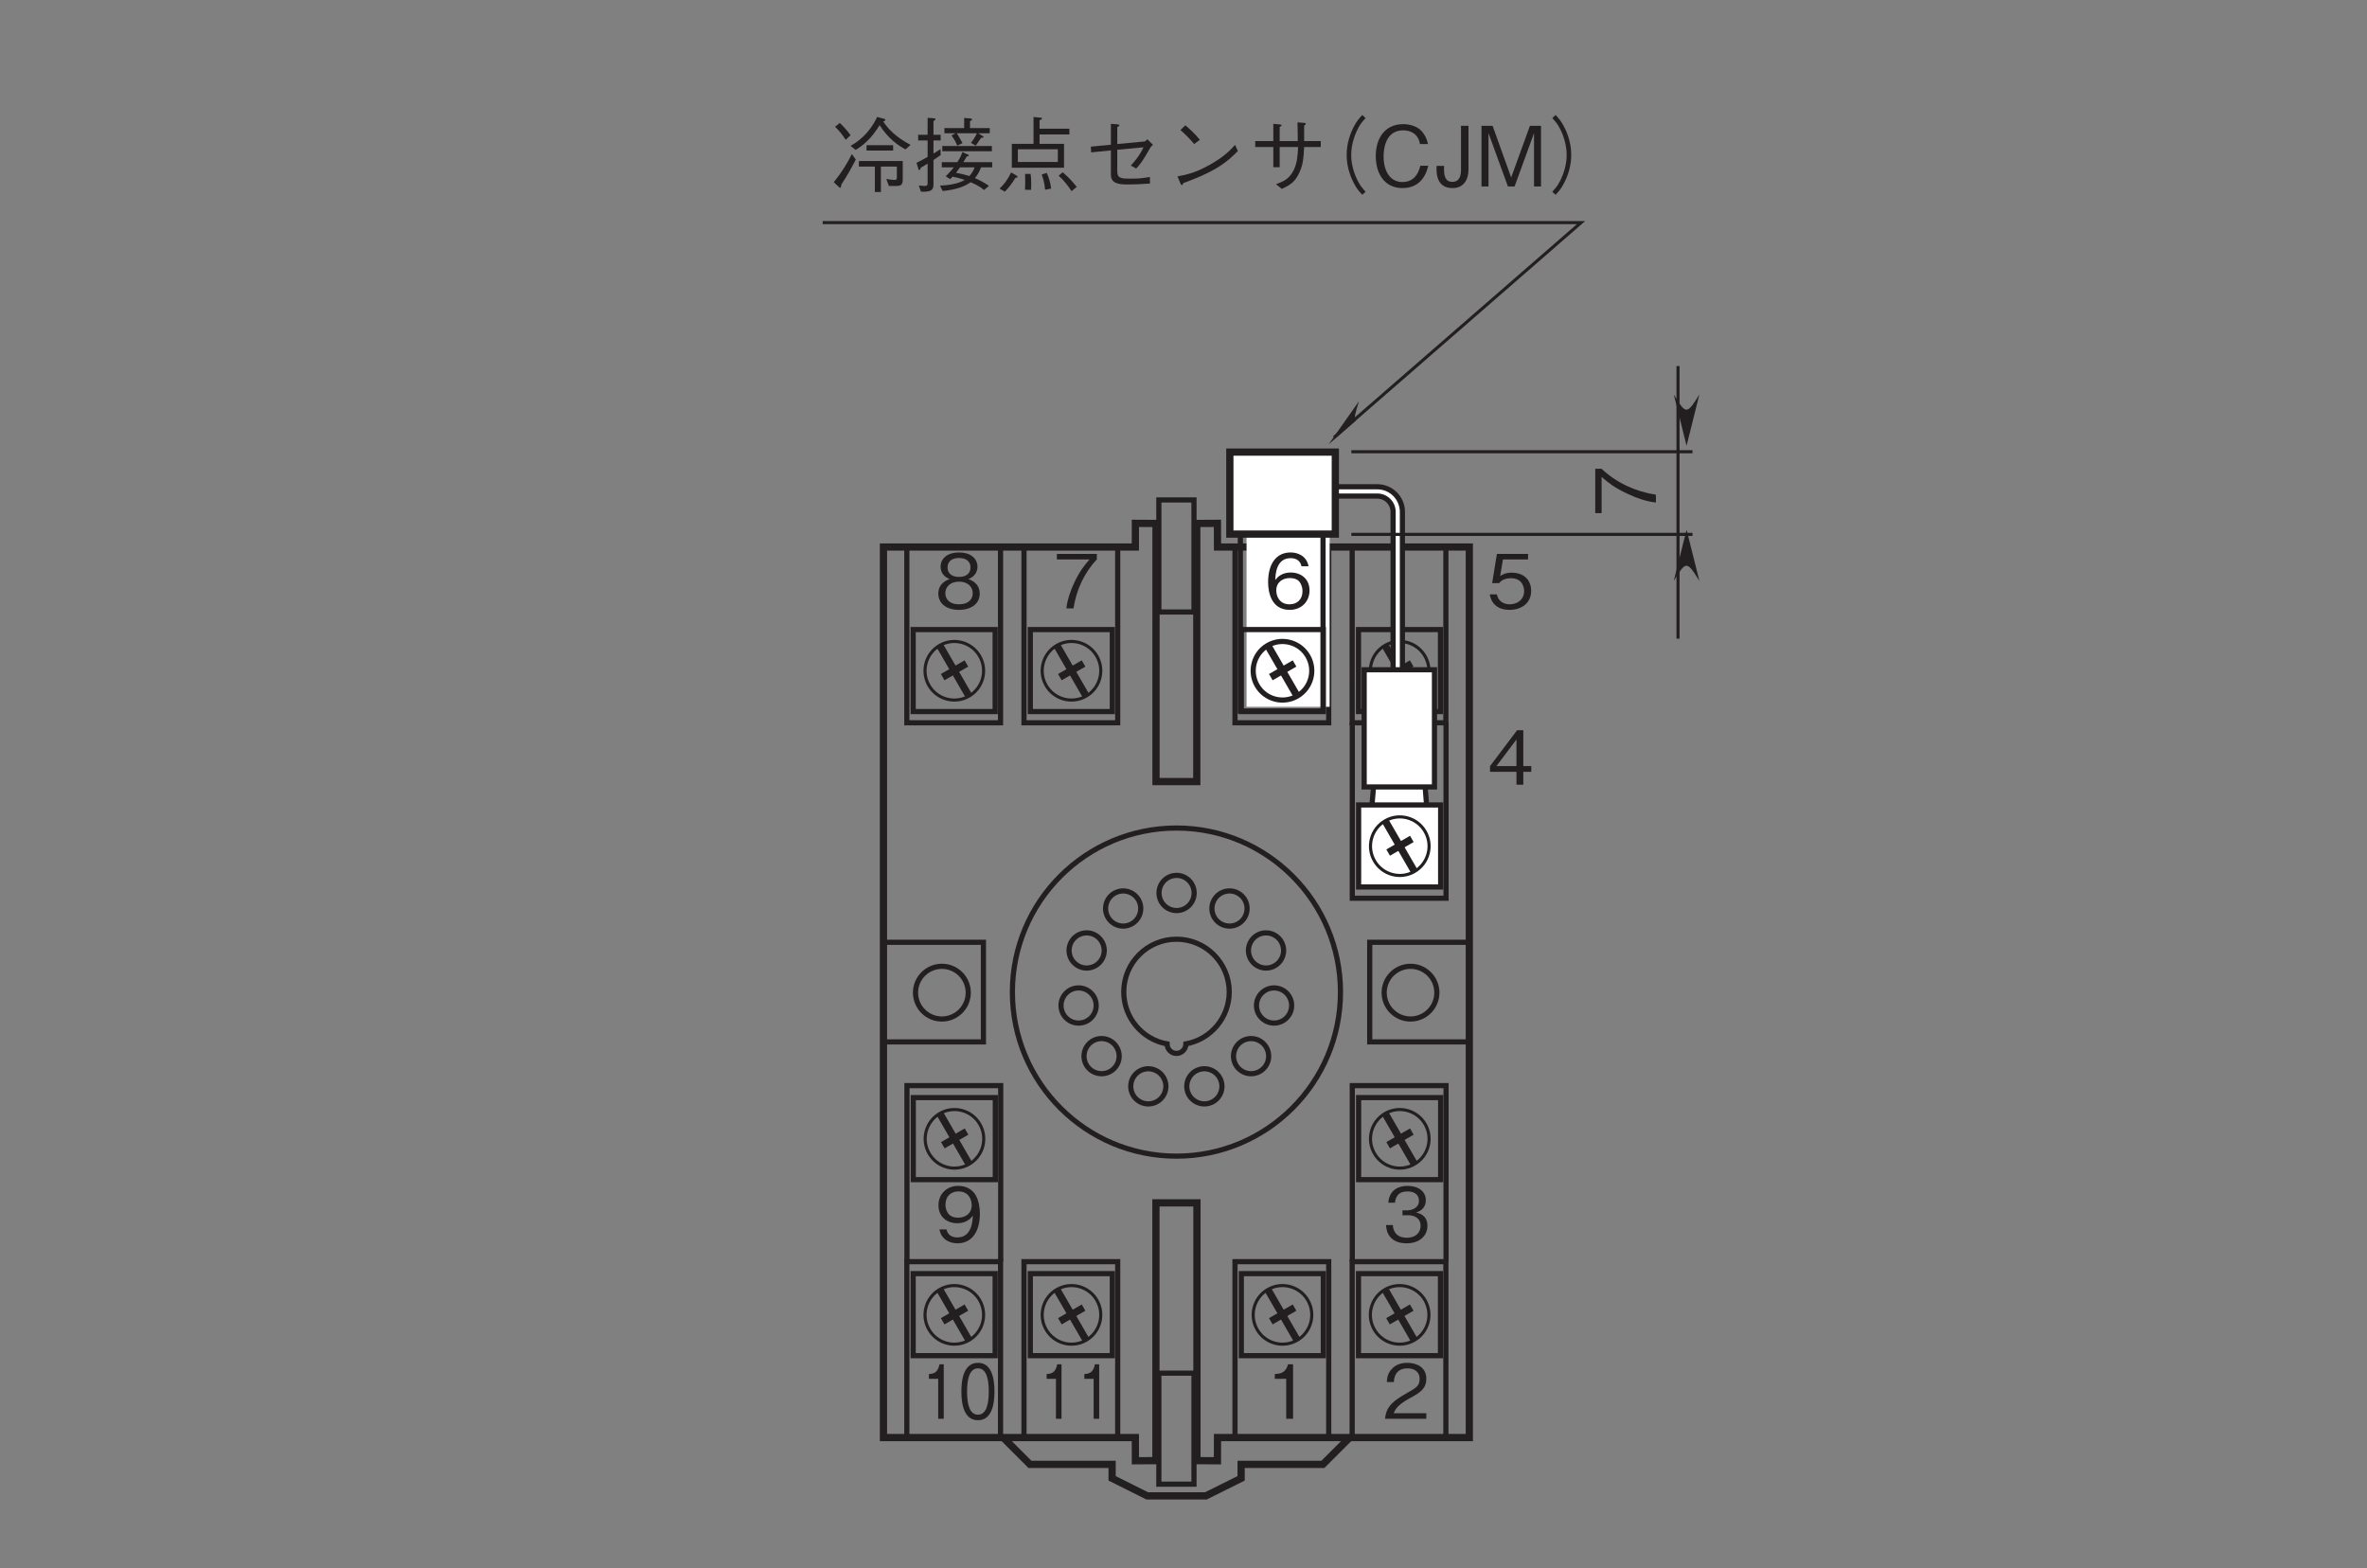 <?xml version="1.0" encoding="UTF-8"?>
<svg xmlns="http://www.w3.org/2000/svg" xmlns:xlink="http://www.w3.org/1999/xlink" width="226.77pt" height="150.24pt" viewBox="0 0 226.77 150.24" version="1.2">
<rect x="0" y="0" width="226.77" height="150.24" fill="#808080" stroke="none"/>
<defs>
<g>
<symbol overflow="visible" id="glyph0-0">
<path style="stroke:none;" d="M 0.719 0.859 L 6.438 0.859 L 6.438 -6.297 L 0.719 -6.297 Z M 3.578 -3.016 L 1.297 -5.938 L 5.859 -5.938 Z M 3.812 -2.719 L 6.078 -5.641 L 6.078 0.203 Z M 1.297 0.5 L 3.578 -2.422 L 5.859 0.5 Z M 1.078 -5.641 L 3.344 -2.719 L 1.078 0.203 Z M 1.078 -5.641 "/>
</symbol>
<symbol overflow="visible" id="glyph0-1">
<path style="stroke:none;" d="M 4.172 -4.688 L 4.172 -5.219 L 0.344 -5.219 L 0.344 -4.688 L 3.469 -4.688 C 2.969 -4.109 2.547 -3.594 2.031 -2.516 C 1.656 -1.719 1.359 -0.875 1.25 0 L 1.938 0 C 2.203 -1.75 2.953 -3.406 4.172 -4.688 Z M 4.172 -4.688 "/>
</symbol>
<symbol overflow="visible" id="glyph0-2">
<path style="stroke:none;" d="M 4.234 -1.406 C 4.234 -2.422 3.391 -2.719 3.141 -2.812 C 3.719 -3 4.016 -3.484 4.016 -3.984 C 4.016 -4.734 3.422 -5.359 2.25 -5.359 C 1.109 -5.359 0.484 -4.766 0.484 -3.984 C 0.484 -3.469 0.797 -3 1.359 -2.812 C 1.109 -2.719 0.266 -2.422 0.266 -1.406 C 0.266 -0.531 0.969 0.141 2.25 0.141 C 3.5 0.141 4.234 -0.516 4.234 -1.406 Z M 3.344 -3.922 C 3.344 -3.188 2.734 -3.016 2.25 -3.016 C 1.75 -3.016 1.156 -3.203 1.156 -3.922 C 1.156 -4.641 1.75 -4.828 2.25 -4.828 C 2.75 -4.828 3.344 -4.641 3.344 -3.922 Z M 3.562 -1.453 C 3.562 -0.938 3.219 -0.391 2.25 -0.391 C 1.281 -0.391 0.938 -0.938 0.938 -1.453 C 0.938 -2.125 1.484 -2.562 2.25 -2.562 C 3.062 -2.562 3.562 -2.094 3.562 -1.453 Z M 3.562 -1.453 "/>
</symbol>
<symbol overflow="visible" id="glyph0-3">
<path style="stroke:none;" d="M 4.141 0 L 4.141 -0.531 L 1.016 -0.531 C 1.156 -0.859 1.328 -1.312 2.641 -2.016 C 3.609 -2.531 4.141 -2.922 4.141 -3.844 C 4.141 -5.031 3.062 -5.359 2.328 -5.359 C 2.062 -5.359 1.312 -5.328 0.828 -4.766 C 0.406 -4.328 0.375 -3.812 0.359 -3.516 L 1.031 -3.516 C 1.047 -3.797 1.109 -4.828 2.344 -4.828 C 2.828 -4.828 3.5 -4.625 3.5 -3.812 C 3.5 -3.156 3.156 -2.953 2.375 -2.516 C 1.062 -1.766 0.297 -1.25 0.188 0 Z M 4.141 0 "/>
</symbol>
<symbol overflow="visible" id="glyph0-4">
<path style="stroke:none;" d="M 2.656 0 L 2.656 -5.219 L 2.172 -5.219 C 1.953 -4.344 1.359 -4.312 0.906 -4.281 L 0.906 -3.828 L 2 -3.828 L 2 0 Z M 2.656 0 "/>
</symbol>
<symbol overflow="visible" id="glyph0-5">
<path style="stroke:none;" d="M 4.234 -1.531 C 4.234 -2.547 3.453 -2.734 3.156 -2.812 C 3.391 -2.891 4.078 -3.109 4.078 -4 C 4.078 -4.812 3.375 -5.359 2.328 -5.359 C 1.531 -5.359 0.594 -5.031 0.484 -3.75 L 1.125 -3.75 C 1.156 -3.953 1.188 -4.219 1.391 -4.469 C 1.625 -4.75 1.984 -4.828 2.328 -4.828 C 3.203 -4.828 3.422 -4.328 3.422 -3.922 C 3.422 -3.234 2.719 -3.016 2.312 -3.016 L 1.844 -3.016 L 1.844 -2.547 L 2.391 -2.547 C 2.953 -2.547 3.578 -2.297 3.578 -1.531 C 3.578 -0.906 3.141 -0.391 2.266 -0.391 C 1.016 -0.391 0.938 -1.344 0.922 -1.609 L 0.266 -1.609 C 0.297 -1.344 0.312 -0.969 0.594 -0.562 C 1 0 1.641 0.141 2.25 0.141 C 3.5 0.141 4.234 -0.594 4.234 -1.531 Z M 4.234 -1.531 "/>
</symbol>
<symbol overflow="visible" id="glyph0-6">
<path style="stroke:none;" d="M 4.234 -2.688 C 4.234 -3.078 4.172 -3.984 3.766 -4.578 C 3.5 -4.953 3 -5.359 2.172 -5.359 C 1.016 -5.359 0.266 -4.547 0.266 -3.5 C 0.266 -2.359 1.125 -1.781 2.062 -1.781 C 3.031 -1.781 3.422 -2.328 3.562 -2.516 C 3.531 -1.984 3.469 -0.422 2.078 -0.422 C 1.234 -0.422 1.094 -0.984 1.031 -1.188 L 0.359 -1.188 C 0.547 -0.188 1.375 0.141 2.094 0.141 C 3.516 0.141 4.234 -1.047 4.234 -2.688 Z M 3.453 -3.5 C 3.453 -2.75 2.891 -2.312 2.141 -2.312 C 1.125 -2.312 0.938 -3.125 0.938 -3.562 C 0.938 -4.375 1.469 -4.828 2.188 -4.828 C 3.188 -4.828 3.453 -4 3.453 -3.5 Z M 3.453 -3.5 "/>
</symbol>
<symbol overflow="visible" id="glyph0-7">
<path style="stroke:none;" d="M 4.234 -1.672 C 4.234 -2.812 3.438 -3.422 2.375 -3.422 C 1.75 -3.422 1.453 -3.219 1.266 -3.094 L 1.531 -4.688 L 3.938 -4.688 L 3.938 -5.219 L 0.953 -5.219 L 0.5 -2.422 L 1.172 -2.422 C 1.453 -2.812 1.969 -2.891 2.297 -2.891 C 3.469 -2.891 3.562 -1.906 3.562 -1.672 C 3.562 -0.828 2.906 -0.391 2.172 -0.391 C 1.578 -0.391 1.062 -0.719 0.953 -1.344 L 0.266 -1.344 C 0.422 -0.453 1.031 0.141 2.172 0.141 C 3.281 0.141 4.234 -0.484 4.234 -1.672 Z M 4.234 -1.672 "/>
</symbol>
<symbol overflow="visible" id="glyph0-8">
<path style="stroke:none;" d="M 4.234 -1.234 L 4.234 -1.781 L 3.469 -1.781 L 3.469 -5.219 L 2.875 -5.219 L 0.281 -1.781 L 0.281 -1.234 L 2.812 -1.234 L 2.812 0 L 3.469 0 L 3.469 -1.234 Z M 2.812 -1.781 L 0.891 -1.781 L 2.812 -4.328 Z M 2.812 -1.781 "/>
</symbol>
<symbol overflow="visible" id="glyph0-9">
<path style="stroke:none;" d="M 4.234 -1.719 C 4.234 -2.859 3.375 -3.438 2.438 -3.438 C 1.656 -3.438 1.219 -3.078 0.953 -2.719 C 0.969 -3.234 1.031 -4.812 2.422 -4.812 C 3.266 -4.812 3.422 -4.234 3.469 -4.031 L 4.141 -4.031 C 3.953 -5.047 3.094 -5.359 2.422 -5.359 C 1.109 -5.359 0.266 -4.359 0.266 -2.5 C 0.266 -1.594 0.547 0.141 2.328 0.141 C 3.5 0.141 4.234 -0.688 4.234 -1.719 Z M 3.562 -1.656 C 3.562 -0.875 3.062 -0.391 2.312 -0.391 C 1.344 -0.391 1.047 -1.188 1.047 -1.719 C 1.047 -2.531 1.688 -2.906 2.344 -2.906 C 2.703 -2.906 3.078 -2.812 3.297 -2.516 C 3.5 -2.234 3.562 -1.891 3.562 -1.656 Z M 3.562 -1.656 "/>
</symbol>
<symbol overflow="visible" id="glyph1-0">
<path style="stroke:none;" d="M 0.578 0.859 L 5.156 0.859 L 5.156 -6.297 L 0.578 -6.297 Z M 2.875 -3.016 L 1.047 -5.938 L 4.688 -5.938 Z M 3.047 -2.719 L 4.875 -5.641 L 4.875 0.203 Z M 1.047 0.5 L 2.875 -2.422 L 4.688 0.5 Z M 0.859 -5.641 L 2.688 -2.719 L 0.859 0.203 Z M 0.859 -5.641 "/>
</symbol>
<symbol overflow="visible" id="glyph1-1">
<path style="stroke:none;" d="M 2.141 0 L 2.141 -5.219 L 1.734 -5.219 C 1.562 -4.344 1.094 -4.312 0.719 -4.281 L 0.719 -3.828 L 1.609 -3.828 L 1.609 0 Z M 2.141 0 "/>
</symbol>
<symbol overflow="visible" id="glyph1-2">
<path style="stroke:none;" d="M 3.391 -2.609 C 3.391 -3.922 3.094 -5.359 1.812 -5.359 C 0.516 -5.359 0.219 -3.922 0.219 -2.609 C 0.219 -1.297 0.516 0.141 1.812 0.141 C 3.094 0.141 3.391 -1.297 3.391 -2.609 Z M 2.844 -2.609 C 2.844 -1.391 2.609 -0.391 1.812 -0.391 C 1 -0.391 0.766 -1.391 0.766 -2.609 C 0.766 -3.781 0.984 -4.828 1.812 -4.828 C 2.609 -4.828 2.844 -3.828 2.844 -2.609 Z M 2.844 -2.609 "/>
</symbol>
<symbol overflow="visible" id="glyph2-0">
<path style="stroke:none;" d="M 0.953 -0.797 L 0.953 -7.156 L -7 -7.156 L -7 -0.797 Z M -3.344 -3.984 L -6.594 -1.453 L -6.594 -6.5 Z M -3.016 -4.234 L -6.281 -6.766 L 0.234 -6.766 Z M 0.562 -1.453 L -2.703 -3.984 L 0.562 -6.5 Z M -6.281 -1.188 L -3.016 -3.719 L 0.234 -1.188 Z M -6.281 -1.188 "/>
</symbol>
<symbol overflow="visible" id="glyph2-1">
<path style="stroke:none;" d="M -5.203 -4.625 L -5.812 -4.625 L -5.812 -0.375 L -5.203 -0.375 L -5.203 -3.844 C -4.562 -3.297 -4 -2.828 -2.797 -2.266 C -1.906 -1.844 -0.984 -1.5 0 -1.391 L 0 -2.141 C -1.953 -2.438 -3.781 -3.281 -5.203 -4.625 Z M -5.203 -4.625 "/>
</symbol>
<symbol overflow="visible" id="glyph2-2">
<path style="stroke:none;" d=""/>
</symbol>
<symbol overflow="visible" id="glyph3-0">
<path style="stroke:none;" d="M 0.797 0.953 L 7.156 0.953 L 7.156 -7 L 0.797 -7 Z M 3.984 -3.344 L 1.453 -6.594 L 6.5 -6.594 Z M 4.234 -3.016 L 6.766 -6.281 L 6.766 0.234 Z M 1.453 0.562 L 3.984 -2.703 L 6.5 0.562 Z M 1.188 -6.281 L 3.719 -3.016 L 1.188 0.234 Z M 1.188 -6.281 "/>
</symbol>
<symbol overflow="visible" id="glyph3-1">
<path style="stroke:none;" d="M 6 -3.438 L 6 -3.953 L 3.453 -3.953 L 3.453 -3.438 Z M 2.719 -2.438 L 2.719 -1.906 L 4.25 -1.906 L 4.25 0.531 L 4.828 0.531 L 4.828 -1.906 L 6.359 -1.906 L 6.359 -0.906 C 6.359 -0.75 6.359 -0.625 6.141 -0.625 C 5.922 -0.625 5.516 -0.688 5.344 -0.719 L 5.594 -0.047 L 6.234 -0.047 C 6.719 -0.047 6.922 -0.109 6.922 -0.688 L 6.922 -2.438 Z M 0.438 -5.719 C 0.828 -5.344 1.109 -5 1.453 -4.469 L 1.922 -4.906 C 1.578 -5.375 1.312 -5.688 0.891 -6.078 Z M 2.047 -3.109 C 1.594 -2.188 1.109 -1.406 0.312 -0.406 L 0.766 0.016 C 0.844 0.094 0.875 0.125 0.922 0.125 C 1.016 0.125 1.016 -0.031 1.031 -0.172 C 1.672 -1.141 2.062 -1.875 2.422 -2.578 Z M 2.406 -3.5 C 3.031 -3.875 3.891 -4.516 4.703 -5.875 C 5.531 -4.578 6.469 -3.938 7.188 -3.547 L 7.672 -3.984 C 6.312 -4.688 5.484 -5.531 5.047 -6.234 C 5.141 -6.25 5.25 -6.281 5.25 -6.375 C 5.25 -6.453 5.188 -6.469 5.062 -6.5 L 4.469 -6.656 C 3.656 -4.953 2.531 -4.234 1.922 -3.891 Z M 2.406 -3.5 "/>
</symbol>
<symbol overflow="visible" id="glyph3-2">
<path style="stroke:none;" d="M 4.672 -3.297 C 4.594 -3.047 4.484 -2.766 4.188 -2.328 L 2.703 -2.328 L 2.703 -1.828 L 3.844 -1.828 C 3.547 -1.438 3.281 -1.172 3.078 -0.969 L 3.5 -0.703 C 3.656 -0.844 3.672 -0.859 3.734 -0.938 C 3.922 -0.906 4.344 -0.812 4.906 -0.625 C 4.219 -0.219 3.219 -0.109 2.531 -0.078 L 2.781 0.438 C 4.031 0.312 4.859 0.031 5.469 -0.406 C 6.312 -0.047 6.578 0.203 6.75 0.344 L 7.219 -0.062 C 6.609 -0.469 6.141 -0.688 5.875 -0.797 C 6.219 -1.219 6.375 -1.594 6.453 -1.828 L 7.531 -1.828 L 7.531 -2.328 L 4.766 -2.328 C 4.922 -2.547 4.984 -2.703 5.094 -2.875 C 5.188 -2.891 5.297 -2.906 5.297 -2.969 C 5.297 -3.016 5.234 -3.047 5.156 -3.078 Z M 5.844 -1.828 C 5.766 -1.609 5.625 -1.297 5.344 -1 C 4.953 -1.125 4.484 -1.234 4.062 -1.312 C 4.203 -1.5 4.297 -1.609 4.453 -1.828 Z M 7.297 -5.094 L 7.297 -5.594 L 5.406 -5.594 L 5.406 -6.266 C 5.516 -6.297 5.609 -6.344 5.609 -6.422 C 5.609 -6.484 5.484 -6.5 5.453 -6.516 L 4.844 -6.562 L 4.844 -5.594 L 2.953 -5.594 L 2.953 -5.094 L 4.016 -5.094 L 3.641 -4.891 C 3.812 -4.641 4.031 -4.297 4.188 -3.906 L 4.688 -4.156 C 4.312 -4.828 4.219 -4.969 4.141 -5.094 L 6.062 -5.094 C 5.891 -4.703 5.641 -4.359 5.5 -4.172 L 5.953 -3.906 C 5.969 -3.906 6 -3.969 6.031 -4.016 C 6.25 -4.328 6.266 -4.359 6.469 -4.656 C 6.609 -4.656 6.703 -4.672 6.703 -4.734 C 6.703 -4.797 6.641 -4.828 6.594 -4.844 L 6.203 -5.094 Z M 2.75 -3.375 L 7.5 -3.375 L 7.5 -3.875 L 2.75 -3.875 Z M 2.578 -3.578 C 2.328 -3.406 2.219 -3.344 1.906 -3.156 L 1.906 -4.406 L 2.594 -4.406 L 2.594 -4.953 L 1.906 -4.953 L 1.906 -6.266 C 2 -6.312 2.094 -6.359 2.094 -6.438 C 2.094 -6.469 2.078 -6.516 1.953 -6.531 L 1.344 -6.578 L 1.344 -4.953 L 0.438 -4.953 L 0.438 -4.406 L 1.344 -4.406 L 1.344 -2.828 C 1 -2.625 0.625 -2.438 0.281 -2.266 L 0.453 -1.703 C 0.469 -1.625 0.5 -1.578 0.562 -1.578 C 0.641 -1.578 0.672 -1.719 0.688 -1.797 C 0.828 -1.875 1.047 -2 1.344 -2.188 L 1.344 -0.359 C 1.344 -0.172 1.344 -0.047 1.031 -0.047 C 0.859 -0.047 0.703 -0.078 0.5 -0.094 L 0.703 0.5 C 1.906 0.562 1.906 0.188 1.906 -0.328 L 1.906 -2.531 C 2.219 -2.75 2.359 -2.844 2.594 -3 Z M 2.578 -3.578 "/>
</symbol>
<symbol overflow="visible" id="glyph3-3">
<path style="stroke:none;" d="M 3.531 -4.078 L 1.453 -4.078 L 1.453 -1.797 L 6.453 -1.797 L 6.453 -4.078 L 4.109 -4.078 L 4.109 -4.984 L 6.969 -4.984 L 6.969 -5.531 L 4.109 -5.531 L 4.109 -6.344 C 4.203 -6.375 4.344 -6.422 4.344 -6.516 C 4.344 -6.578 4.266 -6.594 4.156 -6.594 L 3.531 -6.656 Z M 2.031 -2.344 L 2.031 -3.562 L 5.859 -3.562 L 5.859 -2.344 Z M 0.781 0.5 C 1.078 0.188 1.422 -0.188 1.797 -0.828 C 1.906 -0.844 2 -0.844 2 -0.922 C 2 -0.984 1.891 -1.047 1.875 -1.062 L 1.391 -1.344 C 1.031 -0.609 0.672 -0.156 0.281 0.203 Z M 2.719 -1.203 C 2.734 -1.016 2.734 -0.766 2.734 -0.391 C 2.734 -0.031 2.719 0.172 2.719 0.312 L 3.297 0.328 C 3.297 0.203 3.312 0.031 3.312 -0.219 C 3.312 -0.719 3.281 -1 3.25 -1.203 Z M 4.312 -1.141 C 4.438 -0.828 4.578 -0.375 4.641 0.312 L 5.219 0.203 C 5.156 -0.297 5.047 -0.75 4.797 -1.297 Z M 5.938 -1.031 C 6.484 -0.531 6.844 -0.062 7.172 0.453 L 7.672 0.047 C 7.422 -0.266 7 -0.797 6.328 -1.359 Z M 5.938 -1.031 "/>
</symbol>
<symbol overflow="visible" id="glyph3-4">
<path style="stroke:none;" d="M 3.594 -4.062 L 3.594 -5.672 C 3.766 -5.797 3.797 -5.812 3.797 -5.844 C 3.797 -5.938 3.625 -5.953 3.578 -5.953 L 2.984 -6 L 2.984 -4 L 1.062 -3.812 L 1.094 -3.266 L 2.984 -3.453 L 2.984 -1.141 C 2.984 -0.609 3.219 -0.188 4.469 -0.188 C 5.266 -0.188 6.172 -0.234 6.734 -0.281 L 6.719 -0.906 C 5.844 -0.766 5.656 -0.75 4.75 -0.75 C 3.859 -0.75 3.594 -0.828 3.594 -1.484 L 3.594 -3.516 L 6.109 -3.75 C 5.703 -2.891 5.156 -2.281 4.891 -2 L 5.406 -1.719 C 5.766 -2.094 6.047 -2.438 6.781 -3.75 C 6.812 -3.812 6.859 -3.844 7.016 -3.984 L 6.484 -4.516 C 6.438 -4.484 6.266 -4.312 6.219 -4.312 Z M 3.594 -4.062 "/>
</symbol>
<symbol overflow="visible" id="glyph3-5">
<path style="stroke:none;" d="M 3.547 -4.469 C 3.078 -5.062 2.406 -5.656 2.156 -5.859 L 1.688 -5.406 C 2.156 -4.984 2.609 -4.547 3 -4.062 Z M 6.922 -3.984 C 6.469 -3.484 5.906 -2.875 4.531 -2.094 C 3.062 -1.266 2.188 -1.109 1.406 -0.969 L 1.672 -0.312 C 1.719 -0.219 1.766 -0.125 1.828 -0.125 C 1.875 -0.125 1.969 -0.312 1.969 -0.328 C 5.328 -1.531 6.297 -2.5 7.188 -3.391 Z M 6.922 -3.984 "/>
</symbol>
<symbol overflow="visible" id="glyph3-6">
<path style="stroke:none;" d="M 5.578 -4.344 L 5.578 -5.828 C 5.656 -5.875 5.734 -5.922 5.734 -6 C 5.734 -6.078 5.625 -6.094 5.516 -6.094 L 4.938 -6.141 C 4.953 -5.703 4.969 -5.031 4.969 -4.344 L 3.234 -4.344 L 3.234 -5.703 C 3.406 -5.797 3.422 -5.812 3.422 -5.844 C 3.422 -5.906 3.328 -5.922 3.281 -5.938 L 2.625 -6 L 2.625 -4.344 L 0.891 -4.344 L 0.891 -3.781 L 2.625 -3.781 L 2.625 -1.844 L 3.234 -1.844 L 3.234 -3.781 L 5 -3.781 C 4.953 -2.953 4.922 -2.297 4.594 -1.594 C 4.156 -0.719 3.625 -0.484 2.875 -0.219 L 3.438 0.234 C 4.141 -0.094 4.703 -0.375 5.125 -1.344 C 5.5 -2.125 5.531 -2.875 5.578 -3.781 L 7.172 -3.781 L 7.172 -4.344 Z M 5.578 -4.344 "/>
</symbol>
<symbol overflow="visible" id="glyph3-7">
<path style="stroke:none;" d="M 7.172 -6.844 C 6.844 -6.5 6.656 -6.281 6.422 -5.844 C 5.938 -4.969 5.672 -3.984 5.672 -3.016 C 5.672 -2.062 5.938 -1.078 6.422 -0.203 C 6.656 0.234 6.844 0.453 7.172 0.797 L 7.484 0.516 C 7.188 0.172 7 -0.031 6.781 -0.453 C 6.359 -1.234 6.109 -2.156 6.109 -3.016 C 6.109 -3.875 6.359 -4.797 6.781 -5.594 C 7 -6.016 7.188 -6.219 7.484 -6.547 Z M 7.172 -6.844 "/>
</symbol>
<symbol overflow="visible" id="glyph3-8">
<path style="stroke:none;" d="M 5.531 -1.984 L 4.766 -1.984 C 4.703 -1.688 4.406 -0.422 3.062 -0.422 C 1.688 -0.422 1.234 -1.781 1.25 -2.891 C 1.25 -3.438 1.359 -5.375 3.125 -5.375 C 3.734 -5.375 4.562 -5.125 4.734 -4.062 L 5.5 -4.062 C 5.453 -4.281 5.375 -4.641 5.094 -5.047 C 4.547 -5.891 3.516 -5.969 3.141 -5.969 C 1.328 -5.969 0.5 -4.562 0.5 -2.922 C 0.5 -1.188 1.375 0.156 3.047 0.156 C 4.531 0.156 5.25 -0.781 5.531 -1.984 Z M 5.531 -1.984 "/>
</symbol>
<symbol overflow="visible" id="glyph3-9">
<path style="stroke:none;" d="M 3.344 -1.625 L 3.344 -5.812 L 2.625 -5.812 L 2.625 -1.594 C 2.625 -1.203 2.562 -0.438 1.797 -0.438 C 1.047 -0.438 1 -1.172 1 -1.641 L 1 -1.969 L 0.281 -1.969 L 0.281 -1.625 C 0.281 -1 0.438 0.156 1.812 0.156 C 2.891 0.156 3.344 -0.656 3.344 -1.625 Z M 3.344 -1.625 "/>
</symbol>
<symbol overflow="visible" id="glyph3-10">
<path style="stroke:none;" d="M 6.312 0 L 6.312 -5.812 L 5.25 -5.812 L 3.453 -0.859 L 1.672 -5.812 L 0.609 -5.812 L 0.609 0 L 1.281 0 L 1.281 -5.109 L 3.141 0 L 3.781 0 L 5.641 -5.109 L 5.641 0 Z M 6.312 0 "/>
</symbol>
<symbol overflow="visible" id="glyph3-11">
<path style="stroke:none;" d="M 0.781 0.797 C 1.109 0.453 1.297 0.234 1.531 -0.203 C 2.016 -1.078 2.281 -2.062 2.281 -3.016 C 2.281 -3.984 2.016 -4.969 1.531 -5.844 C 1.297 -6.281 1.109 -6.5 0.781 -6.844 L 0.469 -6.547 C 0.766 -6.219 0.953 -6.016 1.172 -5.594 C 1.594 -4.797 1.844 -3.875 1.844 -3.016 C 1.844 -2.156 1.594 -1.234 1.172 -0.453 C 0.953 -0.031 0.766 0.172 0.469 0.516 Z M 0.781 0.797 "/>
</symbol>
</g>
</defs>
<g id="surface1">
<path style="fill:none;stroke-width:5;stroke-linecap:butt;stroke-linejoin:miter;stroke:rgb(13.73%,12.16%,12.549%);stroke-opacity:1;stroke-miterlimit:4;" d="M 1116.84 917.739 L 1150.839 917.739 L 1150.839 1026.175 L 1116.84 1026.175 Z M 1116.84 917.739 " transform="matrix(0.099,0,0,-0.099,0.456,149.484)"/>
<path style="fill:none;stroke-width:7;stroke-linecap:butt;stroke-linejoin:miter;stroke:rgb(13.73%,12.16%,12.549%);stroke-opacity:1;stroke-miterlimit:4;" d="M 1301.48 118.796 L 1275.608 92.923 L 1196.459 92.923 L 1196.459 79.418 L 1162.342 62.418 L 1105.611 62.418 L 1071.612 79.418 L 1071.612 92.923 L 992.111 92.923 L 966.356 118.678 " transform="matrix(0.099,0,0,-0.099,0.456,149.484)"/>
<path style="fill:none;stroke-width:5;stroke-linecap:butt;stroke-linejoin:miter;stroke:rgb(13.73%,12.16%,12.549%);stroke-opacity:1;stroke-miterlimit:4;" d="M 1116.84 73.764 L 1150.839 73.764 L 1150.839 181.18 L 1116.84 181.18 Z M 1116.84 73.764 " transform="matrix(0.099,0,0,-0.099,0.456,149.484)"/>
<path style="fill:none;stroke-width:5;stroke-linecap:butt;stroke-linejoin:miter;stroke:rgb(13.73%,12.16%,12.549%);stroke-opacity:1;stroke-miterlimit:4;" d="M 1303.914 980.594 L 1303.914 810.519 L 1394.605 810.519 L 1394.605 980.594 " transform="matrix(0.099,0,0,-0.099,0.456,149.484)"/>
<path style="fill:none;stroke-width:5;stroke-linecap:butt;stroke-linejoin:miter;stroke:rgb(13.73%,12.16%,12.549%);stroke-opacity:1;stroke-miterlimit:4;" d="M 1310.039 821.394 L 1389.383 821.394 L 1389.383 900.739 L 1310.039 900.739 Z M 1310.039 821.394 " transform="matrix(0.099,0,0,-0.099,0.456,149.484)"/>
<path style="fill:none;stroke-width:3;stroke-linecap:butt;stroke-linejoin:miter;stroke:rgb(13.73%,12.16%,12.549%);stroke-opacity:1;stroke-miterlimit:4;" d="M 1364.061 836.313 C 1377.605 844.165 1382.238 861.479 1374.425 875.024 C 1366.573 888.608 1349.26 893.24 1335.715 885.428 C 1322.131 877.576 1317.498 860.262 1325.311 846.678 C 1333.163 833.133 1350.477 828.5 1364.061 836.313 Z M 1364.061 836.313 " transform="matrix(0.099,0,0,-0.099,0.456,149.484)"/>
<path style="fill:none;stroke-width:7;stroke-linecap:butt;stroke-linejoin:miter;stroke:rgb(13.73%,12.16%,12.549%);stroke-opacity:1;stroke-miterlimit:4;" d="M 1335.715 885.428 L 1364.061 836.313 " transform="matrix(0.099,0,0,-0.099,0.456,149.484)"/>
<path style="fill:none;stroke-width:7;stroke-linecap:butt;stroke-linejoin:miter;stroke:rgb(13.73%,12.16%,12.549%);stroke-opacity:1;stroke-miterlimit:4;" d="M 1338.581 854.687 L 1361.548 867.918 " transform="matrix(0.099,0,0,-0.099,0.456,149.484)"/>
<path style="fill:none;stroke-width:5;stroke-linecap:butt;stroke-linejoin:miter;stroke:rgb(13.73%,12.16%,12.549%);stroke-opacity:1;stroke-miterlimit:4;" d="M 1190.531 980.594 L 1190.531 810.519 L 1281.222 810.519 L 1281.222 980.594 " transform="matrix(0.099,0,0,-0.099,0.456,149.484)"/>
<path style="fill:none;stroke-width:5;stroke-linecap:butt;stroke-linejoin:miter;stroke:rgb(13.73%,12.16%,12.549%);stroke-opacity:1;stroke-miterlimit:4;" d="M 986.339 980.594 L 986.339 810.519 L 1077.03 810.519 L 1077.03 980.594 " transform="matrix(0.099,0,0,-0.099,0.456,149.484)"/>
<path style="fill:none;stroke-width:5;stroke-linecap:butt;stroke-linejoin:miter;stroke:rgb(13.73%,12.16%,12.549%);stroke-opacity:1;stroke-miterlimit:4;" d="M 992.464 821.394 L 1071.809 821.394 L 1071.809 900.739 L 992.464 900.739 Z M 992.464 821.394 " transform="matrix(0.099,0,0,-0.099,0.456,149.484)"/>
<path style="fill:none;stroke-width:3;stroke-linecap:butt;stroke-linejoin:miter;stroke:rgb(13.73%,12.16%,12.549%);stroke-opacity:1;stroke-miterlimit:4;" d="M 1046.486 836.313 C 1060.03 844.165 1064.663 861.479 1056.85 875.024 C 1049.038 888.608 1031.685 893.24 1018.14 885.428 C 1004.556 877.576 999.923 860.262 1007.736 846.678 C 1015.588 833.133 1032.902 828.5 1046.486 836.313 Z M 1046.486 836.313 " transform="matrix(0.099,0,0,-0.099,0.456,149.484)"/>
<path style="fill:none;stroke-width:7;stroke-linecap:butt;stroke-linejoin:miter;stroke:rgb(13.73%,12.16%,12.549%);stroke-opacity:1;stroke-miterlimit:4;" d="M 1018.14 885.428 L 1046.486 836.313 " transform="matrix(0.099,0,0,-0.099,0.456,149.484)"/>
<path style="fill:none;stroke-width:7;stroke-linecap:butt;stroke-linejoin:miter;stroke:rgb(13.73%,12.16%,12.549%);stroke-opacity:1;stroke-miterlimit:4;" d="M 1021.045 854.687 L 1043.973 867.918 " transform="matrix(0.099,0,0,-0.099,0.456,149.484)"/>
<g style="fill:rgb(13.73%,12.16%,12.549%);fill-opacity:1;">
  <use xlink:href="#glyph0-1" x="100.91" y="58.283"/>
</g>
<path style="fill:none;stroke-width:5;stroke-linecap:butt;stroke-linejoin:miter;stroke:rgb(13.73%,12.16%,12.549%);stroke-opacity:1;stroke-miterlimit:4;" d="M 872.956 980.594 L 872.956 810.519 L 963.647 810.519 L 963.647 980.594 " transform="matrix(0.099,0,0,-0.099,0.456,149.484)"/>
<path style="fill:none;stroke-width:5;stroke-linecap:butt;stroke-linejoin:miter;stroke:rgb(13.73%,12.16%,12.549%);stroke-opacity:1;stroke-miterlimit:4;" d="M 879.081 821.394 L 958.425 821.394 L 958.425 900.739 L 879.081 900.739 Z M 879.081 821.394 " transform="matrix(0.099,0,0,-0.099,0.456,149.484)"/>
<path style="fill:none;stroke-width:3;stroke-linecap:butt;stroke-linejoin:miter;stroke:rgb(13.73%,12.16%,12.549%);stroke-opacity:1;stroke-miterlimit:4;" d="M 933.103 836.313 C 946.647 844.165 951.28 861.479 943.467 875.024 C 935.654 888.608 918.302 893.24 904.757 885.428 C 891.173 877.576 886.54 860.262 894.353 846.678 C 902.205 833.133 919.519 828.5 933.103 836.313 Z M 933.103 836.313 " transform="matrix(0.099,0,0,-0.099,0.456,149.484)"/>
<path style="fill:none;stroke-width:7;stroke-linecap:butt;stroke-linejoin:miter;stroke:rgb(13.73%,12.16%,12.549%);stroke-opacity:1;stroke-miterlimit:4;" d="M 904.757 885.428 L 933.103 836.313 " transform="matrix(0.099,0,0,-0.099,0.456,149.484)"/>
<path style="fill:none;stroke-width:7;stroke-linecap:butt;stroke-linejoin:miter;stroke:rgb(13.73%,12.16%,12.549%);stroke-opacity:1;stroke-miterlimit:4;" d="M 907.623 854.687 L 930.59 867.918 " transform="matrix(0.099,0,0,-0.099,0.456,149.484)"/>
<g style="fill:rgb(13.73%,12.16%,12.549%);fill-opacity:1;">
  <use xlink:href="#glyph0-2" x="89.629" y="58.283"/>
</g>
<path style="fill:none;stroke-width:5;stroke-linecap:butt;stroke-linejoin:miter;stroke:rgb(13.73%,12.16%,12.549%);stroke-opacity:1;stroke-miterlimit:4;" d="M 1303.914 119.031 L 1303.914 289.067 L 1394.605 289.067 L 1394.605 119.031 " transform="matrix(0.099,0,0,-0.099,0.456,149.484)"/>
<path style="fill:none;stroke-width:5;stroke-linecap:butt;stroke-linejoin:miter;stroke:rgb(13.73%,12.16%,12.549%);stroke-opacity:1;stroke-miterlimit:4;" d="M 1310.039 198.101 L 1389.383 198.101 L 1389.383 277.485 L 1310.039 277.485 Z M 1310.039 198.101 " transform="matrix(0.099,0,0,-0.099,0.456,149.484)"/>
<path style="fill:none;stroke-width:3;stroke-linecap:butt;stroke-linejoin:miter;stroke:rgb(13.73%,12.16%,12.549%);stroke-opacity:1;stroke-miterlimit:4;" d="M 1364.061 213.02 C 1377.605 220.872 1382.238 238.186 1374.425 251.769 C 1366.573 265.314 1349.26 269.947 1335.715 262.134 C 1322.131 254.282 1317.498 236.968 1325.311 223.424 C 1333.163 209.84 1350.477 205.207 1364.061 213.02 Z M 1364.061 213.02 " transform="matrix(0.099,0,0,-0.099,0.456,149.484)"/>
<path style="fill:none;stroke-width:7;stroke-linecap:butt;stroke-linejoin:miter;stroke:rgb(13.73%,12.16%,12.549%);stroke-opacity:1;stroke-miterlimit:4;" d="M 1335.715 262.134 L 1364.061 213.02 " transform="matrix(0.099,0,0,-0.099,0.456,149.484)"/>
<path style="fill:none;stroke-width:7;stroke-linecap:butt;stroke-linejoin:miter;stroke:rgb(13.73%,12.16%,12.549%);stroke-opacity:1;stroke-miterlimit:4;" d="M 1338.581 231.394 L 1361.548 244.624 " transform="matrix(0.099,0,0,-0.099,0.456,149.484)"/>
<g style="fill:rgb(13.73%,12.16%,12.549%);fill-opacity:1;">
  <use xlink:href="#glyph0-3" x="132.507" y="135.915"/>
</g>
<path style="fill:none;stroke-width:5;stroke-linecap:butt;stroke-linejoin:miter;stroke:rgb(13.73%,12.16%,12.549%);stroke-opacity:1;stroke-miterlimit:4;" d="M 1190.531 119.031 L 1190.531 289.067 L 1281.222 289.067 L 1281.222 119.031 " transform="matrix(0.099,0,0,-0.099,0.456,149.484)"/>
<path style="fill:none;stroke-width:5;stroke-linecap:butt;stroke-linejoin:miter;stroke:rgb(13.73%,12.16%,12.549%);stroke-opacity:1;stroke-miterlimit:4;" d="M 1196.656 198.101 L 1276 198.101 L 1276 277.485 L 1196.656 277.485 Z M 1196.656 198.101 " transform="matrix(0.099,0,0,-0.099,0.456,149.484)"/>
<path style="fill:none;stroke-width:3;stroke-linecap:butt;stroke-linejoin:miter;stroke:rgb(13.73%,12.16%,12.549%);stroke-opacity:1;stroke-miterlimit:4;" d="M 1250.678 213.02 C 1264.222 220.872 1268.855 238.186 1261.042 251.769 C 1253.229 265.314 1235.876 269.947 1222.292 262.134 C 1208.748 254.282 1204.115 236.968 1211.928 223.424 C 1219.741 209.84 1237.094 205.207 1250.678 213.02 Z M 1250.678 213.02 " transform="matrix(0.099,0,0,-0.099,0.456,149.484)"/>
<path style="fill:none;stroke-width:7;stroke-linecap:butt;stroke-linejoin:miter;stroke:rgb(13.73%,12.16%,12.549%);stroke-opacity:1;stroke-miterlimit:4;" d="M 1222.292 262.134 L 1250.678 213.02 " transform="matrix(0.099,0,0,-0.099,0.456,149.484)"/>
<path style="fill:none;stroke-width:7;stroke-linecap:butt;stroke-linejoin:miter;stroke:rgb(13.73%,12.16%,12.549%);stroke-opacity:1;stroke-miterlimit:4;" d="M 1225.198 231.394 L 1248.165 244.624 " transform="matrix(0.099,0,0,-0.099,0.456,149.484)"/>
<g style="fill:rgb(13.73%,12.16%,12.549%);fill-opacity:1;">
  <use xlink:href="#glyph0-4" x="121.225" y="135.915"/>
</g>
<path style="fill:none;stroke-width:5;stroke-linecap:butt;stroke-linejoin:miter;stroke:rgb(13.73%,12.16%,12.549%);stroke-opacity:1;stroke-miterlimit:4;" d="M 986.339 119.031 L 986.339 289.067 L 1077.03 289.067 L 1077.03 119.031 " transform="matrix(0.099,0,0,-0.099,0.456,149.484)"/>
<path style="fill:none;stroke-width:5;stroke-linecap:butt;stroke-linejoin:miter;stroke:rgb(13.73%,12.16%,12.549%);stroke-opacity:1;stroke-miterlimit:4;" d="M 992.464 198.101 L 1071.809 198.101 L 1071.809 277.485 L 992.464 277.485 Z M 992.464 198.101 " transform="matrix(0.099,0,0,-0.099,0.456,149.484)"/>
<path style="fill:none;stroke-width:3;stroke-linecap:butt;stroke-linejoin:miter;stroke:rgb(13.73%,12.16%,12.549%);stroke-opacity:1;stroke-miterlimit:4;" d="M 1046.486 213.02 C 1060.03 220.872 1064.663 238.186 1056.85 251.769 C 1049.038 265.314 1031.685 269.947 1018.14 262.134 C 1004.556 254.282 999.923 236.968 1007.736 223.424 C 1015.588 209.84 1032.902 205.207 1046.486 213.02 Z M 1046.486 213.02 " transform="matrix(0.099,0,0,-0.099,0.456,149.484)"/>
<path style="fill:none;stroke-width:7;stroke-linecap:butt;stroke-linejoin:miter;stroke:rgb(13.73%,12.16%,12.549%);stroke-opacity:1;stroke-miterlimit:4;" d="M 1018.14 262.134 L 1046.486 213.02 " transform="matrix(0.099,0,0,-0.099,0.456,149.484)"/>
<path style="fill:none;stroke-width:7;stroke-linecap:butt;stroke-linejoin:miter;stroke:rgb(13.73%,12.16%,12.549%);stroke-opacity:1;stroke-miterlimit:4;" d="M 1021.045 231.394 L 1043.973 244.624 " transform="matrix(0.099,0,0,-0.099,0.456,149.484)"/>
<g style="fill:rgb(13.73%,12.16%,12.549%);fill-opacity:1;">
  <use xlink:href="#glyph1-1" x="99.556" y="135.915"/>
  <use xlink:href="#glyph1-1" x="103.167" y="135.915"/>
</g>
<path style="fill:none;stroke-width:5;stroke-linecap:butt;stroke-linejoin:miter;stroke:rgb(13.73%,12.16%,12.549%);stroke-opacity:1;stroke-miterlimit:4;" d="M 872.956 119.031 L 872.956 289.067 L 963.647 289.067 L 963.647 119.031 " transform="matrix(0.099,0,0,-0.099,0.456,149.484)"/>
<path style="fill:none;stroke-width:5;stroke-linecap:butt;stroke-linejoin:miter;stroke:rgb(13.73%,12.16%,12.549%);stroke-opacity:1;stroke-miterlimit:4;" d="M 879.081 198.101 L 958.425 198.101 L 958.425 277.485 L 879.081 277.485 Z M 879.081 198.101 " transform="matrix(0.099,0,0,-0.099,0.456,149.484)"/>
<path style="fill:none;stroke-width:3;stroke-linecap:butt;stroke-linejoin:miter;stroke:rgb(13.73%,12.16%,12.549%);stroke-opacity:1;stroke-miterlimit:4;" d="M 933.103 213.02 C 946.647 220.872 951.28 238.186 943.467 251.769 C 935.654 265.314 918.302 269.947 904.757 262.134 C 891.173 254.282 886.54 236.968 894.353 223.424 C 902.205 209.84 919.519 205.207 933.103 213.02 Z M 933.103 213.02 " transform="matrix(0.099,0,0,-0.099,0.456,149.484)"/>
<path style="fill:none;stroke-width:7;stroke-linecap:butt;stroke-linejoin:miter;stroke:rgb(13.73%,12.16%,12.549%);stroke-opacity:1;stroke-miterlimit:4;" d="M 904.757 262.134 L 933.103 213.02 " transform="matrix(0.099,0,0,-0.099,0.456,149.484)"/>
<path style="fill:none;stroke-width:7;stroke-linecap:butt;stroke-linejoin:miter;stroke:rgb(13.73%,12.16%,12.549%);stroke-opacity:1;stroke-miterlimit:4;" d="M 907.623 231.394 L 930.59 244.624 " transform="matrix(0.099,0,0,-0.099,0.456,149.484)"/>
<g style="fill:rgb(13.73%,12.16%,12.549%);fill-opacity:1;">
  <use xlink:href="#glyph1-1" x="88.275" y="135.915"/>
  <use xlink:href="#glyph1-2" x="91.885" y="135.915"/>
</g>
<path style="fill:none;stroke-width:5;stroke-linecap:butt;stroke-linejoin:miter;stroke:rgb(13.73%,12.16%,12.549%);stroke-opacity:1;stroke-miterlimit:4;" d="M 1124.81 499.776 C 1100.94 504.055 1082.88 524.981 1082.88 550.068 C 1082.88 578.256 1105.729 601.106 1133.918 601.106 C 1162.107 601.106 1184.956 578.256 1184.956 550.068 C 1184.956 524.981 1166.857 504.094 1143.026 499.815 C 1143.026 494.75 1138.983 490.589 1133.918 490.589 C 1128.853 490.589 1124.81 494.75 1124.81 499.776 Z M 1124.81 499.776 " transform="matrix(0.099,0,0,-0.099,0.456,149.484)"/>
<path style="fill:none;stroke-width:5;stroke-linecap:butt;stroke-linejoin:miter;stroke:rgb(13.73%,12.16%,12.549%);stroke-opacity:1;stroke-miterlimit:4;" d="M 1133.879 391.182 C 1221.507 391.182 1292.607 462.243 1292.607 549.911 C 1292.607 637.579 1221.507 708.679 1133.879 708.679 C 1046.172 708.679 975.111 637.579 975.111 549.911 C 975.111 462.243 1046.172 391.182 1133.879 391.182 Z M 1133.879 391.182 " transform="matrix(0.099,0,0,-0.099,0.456,149.484)"/>
<path style="fill:none;stroke-width:5;stroke-linecap:butt;stroke-linejoin:miter;stroke:rgb(13.73%,12.16%,12.549%);stroke-opacity:1;stroke-miterlimit:4;" d="M 1417.297 598.122 L 1320.914 598.122 L 1320.914 501.739 L 1417.297 501.739 " transform="matrix(0.099,0,0,-0.099,0.456,149.484)"/>
<path style="fill:none;stroke-width:5;stroke-linecap:butt;stroke-linejoin:miter;stroke:rgb(13.73%,12.16%,12.549%);stroke-opacity:1;stroke-miterlimit:4;" d="M 1360.41 523.881 C 1374.465 523.881 1385.889 535.306 1385.889 549.4 C 1385.889 563.455 1374.465 574.88 1360.41 574.88 C 1346.315 574.88 1334.89 563.455 1334.89 549.4 C 1334.89 535.306 1346.315 523.881 1360.41 523.881 Z M 1360.41 523.881 " transform="matrix(0.099,0,0,-0.099,0.456,149.484)"/>
<path style="fill:none;stroke-width:5;stroke-linecap:butt;stroke-linejoin:miter;stroke:rgb(13.73%,12.16%,12.549%);stroke-opacity:1;stroke-miterlimit:4;" d="M 850.735 598.122 L 947.079 598.122 L 947.079 501.739 L 850.735 501.739 " transform="matrix(0.099,0,0,-0.099,0.456,149.484)"/>
<path style="fill:none;stroke-width:5;stroke-linecap:butt;stroke-linejoin:miter;stroke:rgb(13.73%,12.16%,12.549%);stroke-opacity:1;stroke-miterlimit:4;" d="M 906.877 523.881 C 892.782 523.881 881.358 535.306 881.358 549.4 C 881.358 563.455 892.782 574.88 906.877 574.88 C 920.971 574.88 932.396 563.455 932.396 549.4 C 932.396 535.306 920.971 523.881 906.877 523.881 Z M 906.877 523.881 " transform="matrix(0.099,0,0,-0.099,0.456,149.484)"/>
<path style="fill:none;stroke-width:7;stroke-linecap:butt;stroke-linejoin:miter;stroke:rgb(13.73%,12.16%,12.549%);stroke-opacity:1;stroke-miterlimit:4;" d="M 1153.705 96.535 L 1153.705 345.994 L 1114.013 345.994 L 1114.013 96.535 L 1094.148 96.417 L 1094.108 118.874 L 850.342 118.874 L 850.342 980.594 L 1094.108 980.594 L 1094.148 1003.522 L 1114.092 1003.404 L 1114.092 753.631 L 1153.548 753.631 L 1153.548 1003.404 L 1173.531 1003.522 L 1173.61 980.594 L 1417.297 980.594 L 1417.297 118.874 L 1173.61 118.874 L 1173.531 96.417 Z M 1153.705 96.535 " transform="matrix(0.099,0,0,-0.099,0.456,149.484)"/>
<path style="fill:none;stroke-width:5;stroke-linecap:butt;stroke-linejoin:miter;stroke:rgb(13.73%,12.16%,12.549%);stroke-opacity:1;stroke-miterlimit:4;" d="M 1133.997 628.824 C 1143.419 628.824 1150.996 636.44 1150.996 645.862 C 1150.996 655.246 1143.419 662.862 1133.997 662.862 C 1124.613 662.862 1116.997 655.246 1116.997 645.862 C 1116.997 636.44 1124.613 628.824 1133.997 628.824 Z M 1133.997 628.824 " transform="matrix(0.099,0,0,-0.099,0.456,149.484)"/>
<path style="fill:none;stroke-width:5;stroke-linecap:butt;stroke-linejoin:miter;stroke:rgb(13.73%,12.16%,12.549%);stroke-opacity:1;stroke-miterlimit:4;" d="M 1304.032 289.341 L 1304.032 459.416 L 1394.762 459.416 L 1394.762 289.341 " transform="matrix(0.099,0,0,-0.099,0.456,149.484)"/>
<path style="fill:none;stroke-width:5;stroke-linecap:butt;stroke-linejoin:miter;stroke:rgb(13.73%,12.16%,12.549%);stroke-opacity:1;stroke-miterlimit:4;" d="M 1310.157 368.451 L 1389.541 368.451 L 1389.541 447.834 L 1310.157 447.834 Z M 1310.157 368.451 " transform="matrix(0.099,0,0,-0.099,0.456,149.484)"/>
<path style="fill:none;stroke-width:3;stroke-linecap:butt;stroke-linejoin:miter;stroke:rgb(13.73%,12.16%,12.549%);stroke-opacity:1;stroke-miterlimit:4;" d="M 1364.178 383.409 C 1377.723 391.221 1382.395 408.535 1374.543 422.119 C 1366.73 435.664 1349.377 440.297 1335.833 432.484 C 1322.288 424.671 1317.616 407.318 1325.468 393.773 C 1333.281 380.229 1350.634 375.557 1364.178 383.409 Z M 1364.178 383.409 " transform="matrix(0.099,0,0,-0.099,0.456,149.484)"/>
<path style="fill:none;stroke-width:7;stroke-linecap:butt;stroke-linejoin:miter;stroke:rgb(13.73%,12.16%,12.549%);stroke-opacity:1;stroke-miterlimit:4;" d="M 1335.833 432.484 L 1364.178 383.409 " transform="matrix(0.099,0,0,-0.099,0.456,149.484)"/>
<path style="fill:none;stroke-width:7;stroke-linecap:butt;stroke-linejoin:miter;stroke:rgb(13.73%,12.16%,12.549%);stroke-opacity:1;stroke-miterlimit:4;" d="M 1338.738 401.743 L 1361.666 414.974 " transform="matrix(0.099,0,0,-0.099,0.456,149.484)"/>
<g style="fill:rgb(13.73%,12.16%,12.549%);fill-opacity:1;">
  <use xlink:href="#glyph0-5" x="132.521" y="118.965"/>
</g>
<path style="fill:none;stroke-width:5;stroke-linecap:butt;stroke-linejoin:miter;stroke:rgb(13.73%,12.16%,12.549%);stroke-opacity:1;stroke-miterlimit:4;" d="M 873.074 289.341 L 873.074 459.416 L 963.804 459.416 L 963.804 289.341 " transform="matrix(0.099,0,0,-0.099,0.456,149.484)"/>
<path style="fill:none;stroke-width:5;stroke-linecap:butt;stroke-linejoin:miter;stroke:rgb(13.73%,12.16%,12.549%);stroke-opacity:1;stroke-miterlimit:4;" d="M 879.198 368.451 L 958.582 368.451 L 958.582 447.834 L 879.198 447.834 Z M 879.198 368.451 " transform="matrix(0.099,0,0,-0.099,0.456,149.484)"/>
<path style="fill:none;stroke-width:3;stroke-linecap:butt;stroke-linejoin:miter;stroke:rgb(13.73%,12.16%,12.549%);stroke-opacity:1;stroke-miterlimit:4;" d="M 933.22 383.409 C 946.804 391.221 951.437 408.535 943.585 422.119 C 935.772 435.664 918.459 440.297 904.875 432.484 C 891.33 424.671 886.697 407.318 894.51 393.773 C 902.323 380.229 919.676 375.557 933.22 383.409 Z M 933.22 383.409 " transform="matrix(0.099,0,0,-0.099,0.456,149.484)"/>
<path style="fill:none;stroke-width:7;stroke-linecap:butt;stroke-linejoin:miter;stroke:rgb(13.73%,12.16%,12.549%);stroke-opacity:1;stroke-miterlimit:4;" d="M 904.875 432.484 L 933.22 383.409 " transform="matrix(0.099,0,0,-0.099,0.456,149.484)"/>
<path style="fill:none;stroke-width:7;stroke-linecap:butt;stroke-linejoin:miter;stroke:rgb(13.73%,12.16%,12.549%);stroke-opacity:1;stroke-miterlimit:4;" d="M 907.78 401.743 L 930.747 414.974 " transform="matrix(0.099,0,0,-0.099,0.456,149.484)"/>
<g style="fill:rgb(13.73%,12.16%,12.549%);fill-opacity:1;">
  <use xlink:href="#glyph0-6" x="89.643" y="118.965"/>
</g>
<path style="fill:none;stroke-width:5;stroke-linecap:butt;stroke-linejoin:miter;stroke:rgb(13.73%,12.16%,12.549%);stroke-opacity:1;stroke-miterlimit:4;" d="M 1304.032 810.833 L 1304.032 640.759 L 1394.762 640.759 L 1394.762 810.833 " transform="matrix(0.099,0,0,-0.099,0.456,149.484)"/>
<path style="fill:none;stroke-width:5;stroke-linecap:butt;stroke-linejoin:miter;stroke:rgb(13.73%,12.16%,12.549%);stroke-opacity:1;stroke-miterlimit:4;" d="M 1091.517 616.496 C 1099.408 621.6 1101.685 632.121 1096.621 640.013 C 1091.556 647.904 1081.035 650.181 1073.104 645.116 C 1065.213 640.052 1062.936 629.53 1068 621.6 C 1073.104 613.708 1083.626 611.431 1091.517 616.496 Z M 1091.517 616.496 " transform="matrix(0.099,0,0,-0.099,0.456,149.484)"/>
<path style="fill:none;stroke-width:5;stroke-linecap:butt;stroke-linejoin:miter;stroke:rgb(13.73%,12.16%,12.549%);stroke-opacity:1;stroke-miterlimit:4;" d="M 1062.465 583.164 C 1066.351 591.683 1062.582 601.773 1054.024 605.699 C 1045.504 609.586 1035.414 605.817 1031.488 597.258 C 1027.602 588.739 1031.371 578.649 1039.929 574.723 C 1048.449 570.836 1058.539 574.605 1062.465 583.164 Z M 1062.465 583.164 " transform="matrix(0.099,0,0,-0.099,0.456,149.484)"/>
<path style="fill:none;stroke-width:5;stroke-linecap:butt;stroke-linejoin:miter;stroke:rgb(13.73%,12.16%,12.549%);stroke-opacity:1;stroke-miterlimit:4;" d="M 1056.026 539.389 C 1054.691 548.654 1046.054 555.132 1036.749 553.797 C 1027.484 552.463 1021.006 543.825 1022.341 534.521 C 1023.676 525.216 1032.313 518.777 1041.617 520.112 C 1050.922 521.447 1057.361 530.084 1056.026 539.389 Z M 1056.026 539.389 " transform="matrix(0.099,0,0,-0.099,0.456,149.484)"/>
<path style="fill:none;stroke-width:5;stroke-linecap:butt;stroke-linejoin:miter;stroke:rgb(13.73%,12.16%,12.549%);stroke-opacity:1;stroke-miterlimit:4;" d="M 1074.282 499.069 C 1068.118 506.175 1057.4 506.96 1050.294 500.796 C 1043.188 494.632 1042.442 483.914 1048.567 476.808 C 1054.73 469.702 1065.488 468.956 1072.554 475.081 C 1079.661 481.245 1080.446 491.963 1074.282 499.069 Z M 1074.282 499.069 " transform="matrix(0.099,0,0,-0.099,0.456,149.484)"/>
<path style="fill:none;stroke-width:5;stroke-linecap:butt;stroke-linejoin:miter;stroke:rgb(13.73%,12.16%,12.549%);stroke-opacity:1;stroke-miterlimit:4;" d="M 1111.422 475.042 C 1102.431 477.711 1092.97 472.529 1090.339 463.538 C 1087.709 454.509 1092.852 445.047 1101.842 442.417 C 1110.872 439.786 1120.334 444.929 1122.964 453.959 C 1125.595 462.95 1120.452 472.411 1111.422 475.042 Z M 1111.422 475.042 " transform="matrix(0.099,0,0,-0.099,0.456,149.484)"/>
<path style="fill:none;stroke-width:5;stroke-linecap:butt;stroke-linejoin:miter;stroke:rgb(13.73%,12.16%,12.549%);stroke-opacity:1;stroke-miterlimit:4;" d="M 1176.005 616.496 C 1168.114 621.6 1165.836 632.121 1170.901 640.013 C 1176.005 647.904 1186.527 650.181 1194.418 645.116 C 1202.309 640.052 1204.586 629.53 1199.522 621.6 C 1194.457 613.708 1183.935 611.431 1176.005 616.496 Z M 1176.005 616.496 " transform="matrix(0.099,0,0,-0.099,0.456,149.484)"/>
<path style="fill:none;stroke-width:5;stroke-linecap:butt;stroke-linejoin:miter;stroke:rgb(13.73%,12.16%,12.549%);stroke-opacity:1;stroke-miterlimit:4;" d="M 1205.097 583.164 C 1201.171 591.683 1204.979 601.773 1213.498 605.699 C 1222.057 609.586 1232.147 605.817 1236.034 597.258 C 1239.96 588.739 1236.191 578.649 1227.632 574.723 C 1219.073 570.836 1208.983 574.605 1205.097 583.164 Z M 1205.097 583.164 " transform="matrix(0.099,0,0,-0.099,0.456,149.484)"/>
<path style="fill:none;stroke-width:5;stroke-linecap:butt;stroke-linejoin:miter;stroke:rgb(13.73%,12.16%,12.549%);stroke-opacity:1;stroke-miterlimit:4;" d="M 1211.496 539.389 C 1212.87 548.654 1221.468 555.132 1230.773 553.797 C 1240.077 552.463 1246.516 543.825 1245.181 534.521 C 1243.846 525.216 1235.209 518.777 1225.904 520.112 C 1216.639 521.447 1210.161 530.084 1211.496 539.389 Z M 1211.496 539.389 " transform="matrix(0.099,0,0,-0.099,0.456,149.484)"/>
<path style="fill:none;stroke-width:5;stroke-linecap:butt;stroke-linejoin:miter;stroke:rgb(13.73%,12.16%,12.549%);stroke-opacity:1;stroke-miterlimit:4;" d="M 1193.24 499.069 C 1199.404 506.175 1210.122 506.96 1217.228 500.796 C 1224.334 494.632 1225.119 483.914 1218.955 476.808 C 1212.792 469.702 1202.074 468.956 1194.967 475.081 C 1187.861 481.245 1187.115 491.963 1193.24 499.069 Z M 1193.24 499.069 " transform="matrix(0.099,0,0,-0.099,0.456,149.484)"/>
<path style="fill:none;stroke-width:5;stroke-linecap:butt;stroke-linejoin:miter;stroke:rgb(13.73%,12.16%,12.549%);stroke-opacity:1;stroke-miterlimit:4;" d="M 1156.1 475.042 C 1165.091 477.711 1174.552 472.529 1177.222 463.538 C 1179.852 454.509 1174.709 445.047 1165.679 442.417 C 1156.65 439.786 1147.227 444.929 1144.557 453.959 C 1141.927 462.95 1147.07 472.411 1156.1 475.042 Z M 1156.1 475.042 " transform="matrix(0.099,0,0,-0.099,0.456,149.484)"/>
<path style="fill:none;stroke-width:14;stroke-linecap:butt;stroke-linejoin:miter;stroke:rgb(13.73%,12.16%,12.549%);stroke-opacity:1;stroke-miterlimit:4;" d="M 1287.896 1034.42 L 1328.216 1034.42 C 1339.17 1034.42 1348.043 1025.508 1348.043 1014.554 L 1348.043 845.893 " transform="matrix(0.099,0,0,-0.099,0.456,149.484)"/>
<path style="fill:none;stroke-width:4;stroke-linecap:butt;stroke-linejoin:miter;stroke:rgb(100%,100%,100%);stroke-opacity:1;stroke-miterlimit:4;" d="M 1287.896 1034.42 L 1328.216 1034.42 C 1339.17 1034.42 1348.043 1025.508 1348.043 1014.554 L 1348.043 860.89 " transform="matrix(0.099,0,0,-0.099,0.456,149.484)"/>
<path style=" stroke:none;fill-rule:nonzero;fill:rgb(100%,100%,100%);fill-opacity:1;" d="M 119.426 67.711 L 127.387 67.711 L 127.387 50.789 L 119.426 50.789 Z M 119.426 67.711 "/>
<path style="fill:none;stroke-width:5;stroke-linecap:butt;stroke-linejoin:miter;stroke:rgb(13.73%,12.16%,12.549%);stroke-opacity:1;stroke-miterlimit:4;" d="M 1195.713 991.94 L 1195.713 821.865 L 1275.725 821.865 L 1275.725 991.94 " transform="matrix(0.099,0,0,-0.099,0.456,149.484)"/>
<path style="fill-rule:nonzero;fill:rgb(100%,100%,100%);fill-opacity:1;stroke-width:7;stroke-linecap:butt;stroke-linejoin:miter;stroke:rgb(13.73%,12.16%,12.549%);stroke-opacity:1;stroke-miterlimit:4;" d="M 1185.545 993.118 L 1287.621 993.118 L 1287.621 1072.463 L 1185.545 1072.463 Z M 1185.545 993.118 " transform="matrix(0.099,0,0,-0.099,0.456,149.484)"/>
<path style="fill-rule:nonzero;fill:rgb(100%,100%,100%);fill-opacity:1;stroke-width:5;stroke-linecap:butt;stroke-linejoin:miter;stroke:rgb(13.73%,12.16%,12.549%);stroke-opacity:1;stroke-miterlimit:4;" d="M 1374.543 748.331 L 1377.566 710.838 C 1381.335 705.381 1383.573 698.746 1383.573 691.6 C 1383.573 672.795 1368.34 657.562 1349.574 657.562 C 1330.768 657.562 1315.535 672.795 1315.535 691.6 C 1315.535 698.589 1317.812 705.263 1321.424 710.681 L 1324.565 748.331 " transform="matrix(0.099,0,0,-0.099,0.456,149.484)"/>
<path style="fill-rule:nonzero;fill:rgb(100%,100%,100%);fill-opacity:1;stroke-width:5;stroke-linecap:butt;stroke-linejoin:miter;stroke:rgb(13.73%,12.16%,12.549%);stroke-opacity:1;stroke-miterlimit:4;" d="M 1315.535 748.449 L 1383.573 748.449 L 1383.573 861.832 L 1315.535 861.832 Z M 1315.535 748.449 " transform="matrix(0.099,0,0,-0.099,0.456,149.484)"/>
<g style="fill:rgb(13.73%,12.16%,12.549%);fill-opacity:1;">
  <use xlink:href="#glyph0-7" x="142.457" y="58.283"/>
</g>
<g style="fill:rgb(13.73%,12.16%,12.549%);fill-opacity:1;">
  <use xlink:href="#glyph0-8" x="142.471" y="75.172"/>
</g>
<path style="fill-rule:nonzero;fill:rgb(100%,100%,100%);fill-opacity:1;stroke-width:5;stroke-linecap:butt;stroke-linejoin:miter;stroke:rgb(13.73%,12.16%,12.549%);stroke-opacity:1;stroke-miterlimit:4;" d="M 1310.157 651.634 L 1389.541 651.634 L 1389.541 731.018 L 1310.157 731.018 Z M 1310.157 651.634 " transform="matrix(0.099,0,0,-0.099,0.456,149.484)"/>
<path style="fill:none;stroke-width:3;stroke-linecap:butt;stroke-linejoin:miter;stroke:rgb(13.73%,12.16%,12.549%);stroke-opacity:1;stroke-miterlimit:4;" d="M 1364.178 666.592 C 1377.723 674.404 1382.395 691.757 1374.543 705.302 C 1366.73 718.847 1349.377 723.519 1335.833 715.667 C 1322.288 707.854 1317.616 690.501 1325.468 676.956 C 1333.281 663.412 1350.634 658.74 1364.178 666.592 Z M 1364.178 666.592 " transform="matrix(0.099,0,0,-0.099,0.456,149.484)"/>
<path style="fill:none;stroke-width:7;stroke-linecap:butt;stroke-linejoin:miter;stroke:rgb(13.73%,12.16%,12.549%);stroke-opacity:1;stroke-miterlimit:4;" d="M 1335.833 715.667 L 1364.178 666.592 " transform="matrix(0.099,0,0,-0.099,0.456,149.484)"/>
<path style="fill:none;stroke-width:7;stroke-linecap:butt;stroke-linejoin:miter;stroke:rgb(13.73%,12.16%,12.549%);stroke-opacity:1;stroke-miterlimit:4;" d="M 1338.738 684.926 L 1361.666 698.157 " transform="matrix(0.099,0,0,-0.099,0.456,149.484)"/>
<path style="fill:none;stroke-width:5;stroke-linecap:butt;stroke-linejoin:miter;stroke:rgb(13.73%,12.16%,12.549%);stroke-opacity:1;stroke-miterlimit:4;" d="M 1196.656 821.394 L 1276 821.394 L 1276 900.739 L 1196.656 900.739 Z M 1196.656 821.394 " transform="matrix(0.099,0,0,-0.099,0.456,149.484)"/>
<path style="fill:none;stroke-width:5;stroke-linecap:butt;stroke-linejoin:miter;stroke:rgb(13.73%,12.16%,12.549%);stroke-opacity:1;stroke-miterlimit:4;" d="M 1250.678 836.313 C 1264.222 844.165 1268.855 861.479 1261.042 875.024 C 1253.229 888.608 1235.876 893.24 1222.292 885.428 C 1208.748 877.576 1204.115 860.262 1211.928 846.678 C 1219.741 833.133 1237.094 828.5 1250.678 836.313 Z M 1250.678 836.313 " transform="matrix(0.099,0,0,-0.099,0.456,149.484)"/>
<path style="fill:none;stroke-width:7;stroke-linecap:butt;stroke-linejoin:miter;stroke:rgb(13.73%,12.16%,12.549%);stroke-opacity:1;stroke-miterlimit:4;" d="M 1222.292 885.428 L 1250.678 836.313 " transform="matrix(0.099,0,0,-0.099,0.456,149.484)"/>
<path style="fill:none;stroke-width:7;stroke-linecap:butt;stroke-linejoin:miter;stroke:rgb(13.73%,12.16%,12.549%);stroke-opacity:1;stroke-miterlimit:4;" d="M 1225.198 854.687 L 1248.165 867.918 " transform="matrix(0.099,0,0,-0.099,0.456,149.484)"/>
<g style="fill:rgb(13.73%,12.16%,12.549%);fill-opacity:1;">
  <use xlink:href="#glyph0-9" x="121.225" y="58.283"/>
</g>
<path style=" stroke:none;fill-rule:nonzero;fill:rgb(13.73%,12.16%,12.549%);fill-opacity:1;" d="M 160.355 55.652 L 161.582 50.742 L 162.809 55.652 C 161.582 53.684 161.527 53.738 160.355 55.652 "/>
<path style="fill:none;stroke-width:3;stroke-linecap:butt;stroke-linejoin:miter;stroke:rgb(13.73%,12.16%,12.549%);stroke-opacity:1;stroke-miterlimit:4;" d="M 1619.251 891.945 L 1619.251 1155.733 " transform="matrix(0.099,0,0,-0.099,0.456,149.484)"/>
<path style=" stroke:none;fill-rule:nonzero;fill:rgb(13.73%,12.16%,12.549%);fill-opacity:1;" d="M 160.355 37.789 L 161.582 42.699 L 162.809 37.789 C 161.582 39.758 161.527 39.703 160.355 37.789 "/>
<path style="fill:none;stroke-width:3;stroke-linecap:butt;stroke-linejoin:miter;stroke:rgb(13.73%,12.16%,12.549%);stroke-opacity:1;stroke-miterlimit:4;" d="M 1633.267 992.843 L 1303.129 992.843 " transform="matrix(0.099,0,0,-0.099,0.456,149.484)"/>
<g style="fill:rgb(13.73%,12.16%,12.549%);fill-opacity:1;">
  <use xlink:href="#glyph2-1" x="158.644" y="49.533"/>
  <use xlink:href="#glyph2-2" x="158.644" y="44.519"/>
</g>
<path style="fill:none;stroke-width:3;stroke-linecap:butt;stroke-linejoin:miter;stroke:rgb(13.73%,12.16%,12.549%);stroke-opacity:1;stroke-miterlimit:4;" d="M 1633.267 1072.816 L 1303.129 1072.816 " transform="matrix(0.099,0,0,-0.099,0.456,149.484)"/>
<path style=" stroke:none;fill-rule:nonzero;fill:rgb(13.73%,12.16%,12.549%);fill-opacity:1;" d="M 129.887 40.297 C 129.691 40.055 129.859 39.5 130.199 38.434 L 127.289 42.57 L 129.887 40.297 "/>
<g style="fill:rgb(13.73%,12.16%,12.549%);fill-opacity:1;">
  <use xlink:href="#glyph3-1" x="79.566" y="17.862"/>
  <use xlink:href="#glyph3-2" x="87.526" y="17.862"/>
  <use xlink:href="#glyph3-3" x="95.485" y="17.862"/>
  <use xlink:href="#glyph3-4" x="103.445" y="17.862"/>
  <use xlink:href="#glyph3-5" x="111.405" y="17.862"/>
  <use xlink:href="#glyph3-6" x="119.365" y="17.862"/>
</g>
<g style="fill:rgb(13.73%,12.16%,12.549%);fill-opacity:1;">
  <use xlink:href="#glyph3-7" x="123.344" y="17.862"/>
  <use xlink:href="#glyph3-8" x="131.304" y="17.862"/>
  <use xlink:href="#glyph3-9" x="137.346" y="17.862"/>
  <use xlink:href="#glyph3-10" x="141.325" y="17.862"/>
  <use xlink:href="#glyph3-11" x="148.25" y="17.862"/>
</g>
<path style="fill:none;stroke-width:3;stroke-linecap:butt;stroke-linejoin:miter;stroke:rgb(13.73%,12.16%,12.549%);stroke-opacity:1;stroke-miterlimit:4;" d="M 791.531 1294.518 L 1525.42 1294.518 L 1286.326 1086.596 " transform="matrix(0.099,0,0,-0.099,0.456,149.484)"/>
</g>
</svg>
